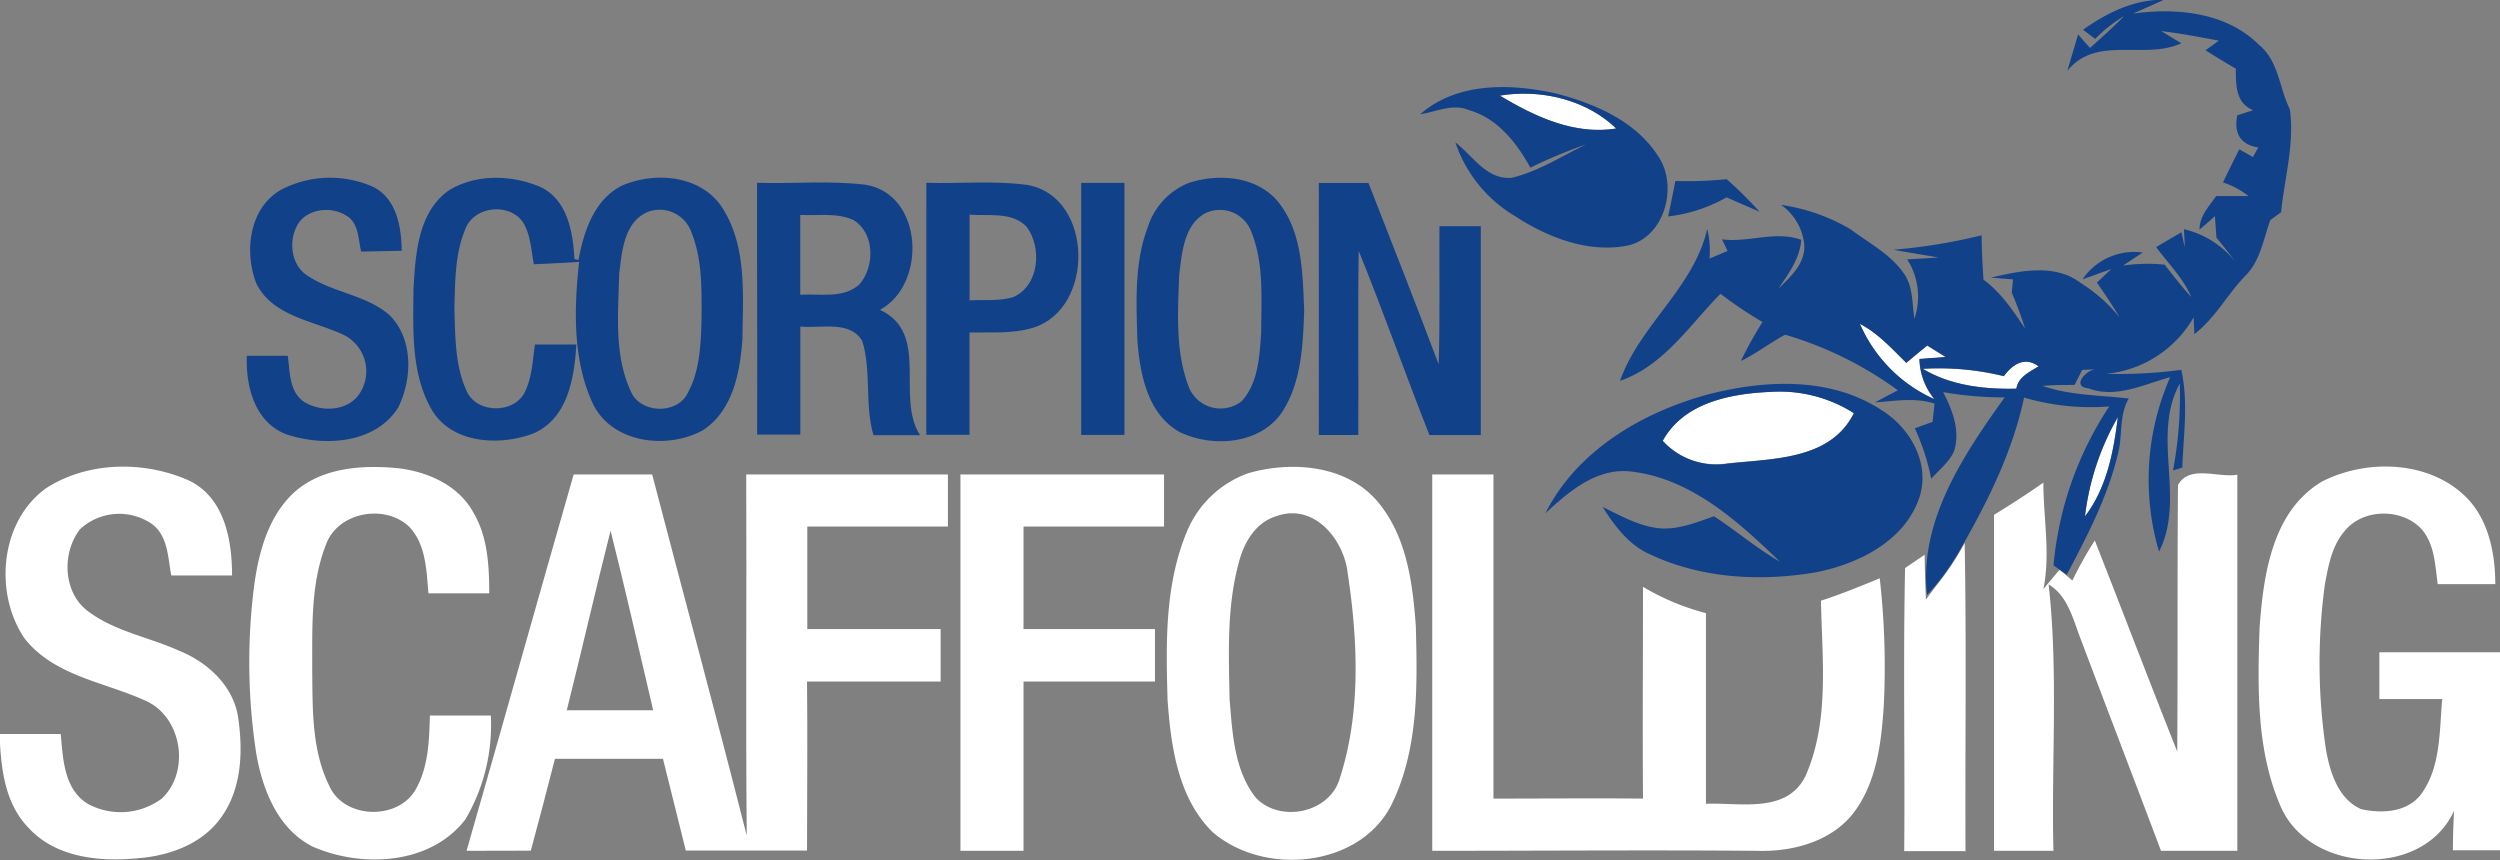 <svg id="Layer_1" data-name="Layer 1" xmlns="http://www.w3.org/2000/svg" viewBox="0 0 347.11 119.41"><rect x="0" y="0" width="347.11" height="119.41" fill="#808080" stroke="none"/><defs><style>.cls-1{fill:#fff;}.cls-2{fill:#114189;}</style></defs><title>logo-white</title><path class="cls-1" d="M210.39,17.15c5.64-.95,12,.54,16.15,4.56C220.73,22.65,215.23,20.05,210.39,17.15Z" transform="translate(-2.14 -3.87)"/><path class="cls-1" d="M260.34,48.81c2.55,1.32,4.47,3.47,6.47,5.47,1-.81,1.93-1.61,2.91-2.41l2.56,1.6-3.65.27a9.13,9.13,0,0,0,2.09,5.59A20.27,20.27,0,0,1,260.34,48.81Z" transform="translate(-2.14 -3.87)"/><path class="cls-1" d="M280.35,56.12c1.17-1.63,2.91-2.82,4.83-1.39-1.27.8-2.8,1.45-3.08,3.1-4.46.1-9.1-.42-13-2.76A37.79,37.79,0,0,1,280.35,56.12Z" transform="translate(-2.14 -3.87)"/><path class="cls-1" d="M233,65.08c2.91-5.33,9.43-6.56,15-6.8a19.2,19.2,0,0,1,11.53,2.92c-3.25,6.57-11.29,6.33-17.55,7A10.05,10.05,0,0,1,233,65.08Z" transform="translate(-2.14 -3.87)"/><path class="cls-1" d="M291.62,75.59a36.19,36.19,0,0,1,4.56-13.78C295.58,66.6,294.65,71.68,291.62,75.59Z" transform="translate(-2.14 -3.87)"/><path class="cls-2" d="M291.36,8c3.32-2.37,7.07-4.2,11.25-4.17-1.44.66-2.89,1.3-4.33,1.93,6.1-.85,13-.18,17.54,4.37,2.71,2.22,2.79,6,4.25,8.91.68,4.86-.75,9.51-1.21,14.29l-1.5,1.1C316.42,37,316,39.94,314.05,42c-2.61,2.61-4.27,6-7.25,8.27,0-.59-.06-1.76-.09-2.34a15.7,15.7,0,0,1-12.16,7.84A65.13,65.13,0,0,0,305,55.22c1,4.48.3,9,.14,13.57l-1.29.41a56.28,56.28,0,0,0,.94-12.08c-4,7.32.87,15.9-2.88,23.34a35.28,35.28,0,0,1,1.55-24.22c-3.71,1-7.5,3-11.39,1.54-2.34-.2-.35-2.51,1-2.64l-1.83.09c-.27.52-.79,1.57-1.06,2.09-1.5,0-3,0-4.47.13,3.88,1.33,8,1.29,12,1.75-1.32,2.23-.88,4.85-1.41,7.27-1.38,6.11-4.3,11.7-7.21,17.2l-.42-.3-.5-.36-.91-.64A47.57,47.57,0,0,1,295,60.3a32.82,32.82,0,0,1-11.83-1.23c-1.52,7.17-4.74,13.82-8.33,20.15a37.19,37.19,0,0,1-4,6l-1.14,1.26c-1.15-10.27,5.08-19.47,10.78-27.44a48.91,48.91,0,0,1-8.54-.72c1.29,2.5,2.42,5.42,1.49,8.24-.7,1.51-2.06,2.56-3.15,3.78a30.92,30.92,0,0,0-2.28-7l2.47-.9c.06-.64.2-1.9.27-2.53-2.7-.89-5.52-.35-8.28-.17l3.18-1.68a50.6,50.6,0,0,0-15.65-7.72c-2.1,1.14-4,2.61-6.14,3.65a55.58,55.58,0,0,1,3-5.41,57.09,57.09,0,0,1-5.83-3.92c-4.32,4.37-7.88,10-13.95,12.09C229.8,49,237.3,43.86,239.18,35.66a12.9,12.9,0,0,1,.31,4.11L242,38.72c-.19-.41-.57-1.22-.77-1.62,3.69.5,7.38-1.25,11,.07-.19,2.62-1.77,4.71-3.18,6.8,1.66-1.64,3.7-3.45,3.61-6a7.67,7.67,0,0,0-3.22-5.65,26.2,26.2,0,0,1,9.66,3.4c2.48,1.87,5.37,3.35,7.24,5.92,1.44,1.84,1.27,4.3,1.6,6.49a9.54,9.54,0,0,0-1-8.25c1.45-.08,2.91-.16,4.37-.26-2.09-.36-4.19-.68-6.26-1.08a77.72,77.72,0,0,0,12.23-2c0,2,.12,4.11.25,6.16,2.45,1.78,4.12,4.31,5.78,6.79-.54-1.7-1.15-3.37-1.85-5,.05-.46.13-1.37.18-1.83l-3.08-.24c4-.94,8.88-2,12.44.72A21.74,21.74,0,0,1,296.48,48c-1-1.68-2.08-3.3-3.2-4.89l2-1.89-4,1.44a8.68,8.68,0,0,1,8.36-3.73c-.91.62-1.83,1.22-2.75,1.82a23.45,23.45,0,0,1,5.8-.13c1.19,1.52,2.38,3.06,3.69,4.49-1.12-2.64-3.2-4.66-4.87-6.93,1.16-.69,2.33-1.38,3.51-2.06l.46,2.08c0-.63-.08-1.88-.11-2.51a12.91,12.91,0,0,1,7.1,4.48c-.83-1.13-1.69-2.22-2.59-3.29-.05-.76-.16-2.28-.21-3-.7.64-1.41,1.26-2.14,1.86,0-1.88,1.33-3.22,2.31-4.65h4.49a11.41,11.41,0,0,0-3.54-1.89c.73-1.54,1.49-3.07,2.26-4.6l1.9,1.08.74-1.34c-2.51-.38-3.42-2-2.91-4.46l2.19-.71c-2.45-1-2.39-3.56-2.4-5.76-1.42-.83-2.82-1.69-4.21-2.56l1.86-1.34c-2.66-.49-5.31-1-8-1.32L305,9.88c-5.13,2.36-11.79-1.18-15.81,3.82.46-1.69,1-3.37,1.48-5.06.53.64,1.09,1.27,1.66,1.89,1.6-1.44,3.2-2.87,4.72-4.41a19,19,0,0,0-4,3.15Zm-31,40.77a20.27,20.27,0,0,0,10.38,10.52,9.13,9.13,0,0,1-2.09-5.59l3.65-.27-2.56-1.6c-1,.8-2,1.6-2.91,2.41C264.81,52.28,262.89,50.13,260.34,48.81Zm20,7.31a37.79,37.79,0,0,0-11.26-1c3.91,2.34,8.55,2.86,13,2.76.28-1.65,1.81-2.3,3.08-3.1C283.26,53.3,281.52,54.49,280.35,56.12Zm11.27,19.47c3-3.91,4-9,4.56-13.78A36.19,36.19,0,0,0,291.62,75.59Z" transform="translate(-2.14 -3.87)"/><path class="cls-2" d="M199.33,19.73c5.13-4.48,12.5-4.28,18.76-2.9,5.4,1.39,11.11,3.81,14.24,8.67,2.91,4.16.94,11.49-4.38,12.5-5.51,1-11.06-1.24-15.6-4.21a18.92,18.92,0,0,1-8.14-10.15c2.43,1.86,4.36,5.25,7.86,4.91,3.68-.9,6.92-3,10.29-4.63a67.06,67.06,0,0,0-7.73,3.23c-1.92-3.46-4.58-6.88-8.56-8C203.83,18.21,201.55,19.4,199.33,19.73Zm11.06-2.58c4.84,2.9,10.34,5.5,16.15,4.56C222.39,17.69,216,16.2,210.39,17.15Z" transform="translate(-2.14 -3.87)"/><path class="cls-2" d="M41.25,30.17A14.72,14.72,0,0,1,54,29.84c3.24,1.67,3.86,5.56,3.92,8.85l-5.63.11c-.44-1.73-.32-4-2.08-5-2.18-1.38-5.67-.95-6.89,1.52-1.11,2.24-.72,5.39,1.5,6.81,3.54,2.41,8.21,2.65,11.46,5.55,3.27,3.32,3.1,8.84,1.14,12.78-3.2,5.08-10.39,5.44-15.56,3.7-4.36-1.68-5.61-6.67-5.45-10.89h5.68c.32,2.2.18,4.94,2.23,6.37,2.28,1.43,5.79,1.39,7.56-.86a5.62,5.62,0,0,0-2.13-8.46c-4.14-1.94-9.71-2.51-12-7.05C36,38.83,36.72,32.67,41.25,30.17Z" transform="translate(-2.14 -3.87)"/><path class="cls-2" d="M64.4,30.34c3.75-2.33,8.69-2.22,12.68-.55,3.82,1.72,4.64,6.31,4.81,10.05l.57.12c.74-3.94,2.15-8.34,6-10.3,4.55-2,10.92-1.49,13.89,2.94,3.53,5.39,2.94,12.17,2.87,18.31-.31,4.61-1.33,10.06-5.55,12.73-5,2.72-12.81,1.75-15.34-4-2.69-6-2.48-13-1.78-19.41-2.09.14-4.19.24-6.29.33-.36-1.88-.43-3.89-1.37-5.61-1.76-3-6.91-2.55-8.13.7-1.49,3.53-1.43,7.47-1.53,11.24.13,3.73.08,7.64,1.63,11.11,1.3,3.36,6.83,3.42,8.24.12.92-2,1-4.27,1.31-6.41h5.75c-.27,4.63-1.2,10.33-6,12.35-4.59,1.75-11.18,1.43-14-3.17-3-5.08-2.65-11.24-2.61-16.91C59.83,39.23,60.13,33.43,64.4,30.34Zm27.8,2.91c-3.42,1.33-3.71,5.55-4.09,8.67-.13,5.44-.74,11.27,1.64,16.34,1.28,3,6.28,3.18,7.8.32,1.8-3.21,1.9-7,2-10.59,0-4,.11-8.11-1.41-11.86A4.67,4.67,0,0,0,92.2,33.25Z" transform="translate(-2.14 -3.87)"/><path class="cls-2" d="M107.25,29.25c5,.16,10.08-.34,15.07.27,8,1.3,8.58,13.79,2,17.37,7,3.25,2.13,12.09,5.56,17.4q-3.24,0-6.47,0c-1.24-4.28-.25-8.86-1.55-13.08-1.74-2.92-5.78-1.7-8.6-2,0,5,0,10,0,15l-6,0C107.31,52.55,107.23,40.9,107.25,29.25Zm6,4.46q0,5.55,0,11.08c2.73-.16,5.91.57,8.17-1.39,2.23-2.48,2.2-7.2-.82-9C118.29,33.37,115.69,33.84,113.26,33.71Z" transform="translate(-2.14 -3.87)"/><path class="cls-2" d="M130.76,29.25c4.7.14,9.43-.34,14.1.31,9.12,1.68,9.31,17.18.72,19.81-2.86.88-5.89.6-8.83.66,0,4.74,0,9.48,0,14.21h-6C130.77,52.59,130.74,40.92,130.76,29.25Zm6,4.42c0,4,0,7.93,0,11.9,2-.11,4.12.15,6.09-.46,3.6-1.61,4-6.86,1.82-9.77C142.62,33.22,139.38,33.89,136.75,33.67Z" transform="translate(-2.14 -3.87)"/><path class="cls-2" d="M167.16,29.28c4.26-1.41,9.78-.93,12.66,2.89C183,36.39,183,41.93,183.22,47c-.18,4.78-.37,9.93-3.06,14.07-3,4.48-9.6,5-14.19,2.81-4.49-2.47-5.56-8.09-5.91-12.77-.15-5.25-.45-10.72,1.45-15.72A9.8,9.8,0,0,1,167.16,29.28Zm2.22,4.25c-2.91,1.72-3.15,5.59-3.52,8.59-.19,5.21-.55,10.7,1.4,15.64a4.74,4.74,0,0,0,7.3,1.79c2.31-2.57,2.45-6.23,2.69-9.5,0-4.65.42-9.55-1.37-14A4.66,4.66,0,0,0,169.38,33.53Z" transform="translate(-2.14 -3.87)"/><path class="cls-2" d="M185.25,29.27l6.89,0c3.28,8.39,6.58,16.76,9.75,25.19.2-6.39.07-12.78.11-19.18h5.74q0,14.49,0,29l-7.13,0c-3.35-8.49-6.39-17.11-9.82-25.57-.14,8.52,0,17-.06,25.56h-5.48C185.25,52.58,185.27,40.93,185.25,29.27Z" transform="translate(-2.14 -3.87)"/><path class="cls-2" d="M234.75,29a56.65,56.65,0,0,0,7.13-.25,59.05,59.05,0,0,1,4.57,4.52q-2.32-1-4.59-2a21.29,21.29,0,0,1-8.11,2.65C234.1,32.28,234.44,30.64,234.75,29Z" transform="translate(-2.14 -3.87)"/><path class="cls-2" d="M152.26,29.26h6c0,11.66,0,23.32,0,35q-3,0-6,0Q152.26,46.75,152.26,29.26Z" transform="translate(-2.14 -3.87)"/><path class="cls-2" d="M239.41,58.6c7.85-2,16.89-2.43,23.93,2.19,4,2.45,6.86,7.43,5.29,12.15-2,6-8.35,9.17-14.2,10.36-7.73,1.35-16,.93-23.21-2.47-2.95-1.3-4.89-3.94-6.57-6.58,2.64,1.3,5.29,2.82,8.3,3,2.49.07,4.85-.88,7.16-1.7,3.09,2,5.93,4.45,9.15,6.3-5.68-5.49-12.12-11.36-20.25-12.46-5-.78-8.93,2.64-12.3,5.74C221.12,66.37,230.24,61.07,239.41,58.6ZM233,65.08a10.05,10.05,0,0,0,9,3.17c6.26-.72,14.3-.48,17.55-7A19.2,19.2,0,0,0,248,58.28C242.44,58.52,235.92,59.75,233,65.08Z" transform="translate(-2.14 -3.87)"/><path class="cls-1" d="M8.58,71.63c5.81-3.73,13.68-3.81,19.89-1,4.86,2.42,5.89,8.22,5.89,13.14-2.82,0-5.63,0-8.44,0-.47-2.47-.44-5.45-2.65-7.12a8,8,0,0,0-10,.68c-2.57,3.27-2.4,8.79,1.07,11.39,3.68,2.79,8.37,3.58,12.53,5.44,3.89,1.54,7.44,4.67,8.27,8.93.78,4.87.65,10.4-2.46,14.49-2.71,3.65-7.35,5.19-11.72,5.48-5.2.47-11.17-.18-14.88-4.28-3.34-3.42-3.83-8.47-4-13h8.49c.32,3.46.45,7.7,3.8,9.72a9.59,9.59,0,0,0,10.23-.75c3.92-3.68,2.87-11.08-2-13.47C16.88,98.58,9.72,97.83,5.54,92.5,1.26,86.2,2.16,76.19,8.58,71.63Z" transform="translate(-2.14 -3.87)"/><path class="cls-1" d="M43.12,72.11c3.77-3.27,9.11-3.68,13.88-3.27,4.24.39,8.75,2.29,10.87,6.2,2,3.37,2.19,7.39,2.2,11.21H61.63c-.29-3.18-.33-6.74-2.64-9.21-3.35-3.25-9.9-2.11-11.57,2.39C45.22,85,45.52,91.13,45.49,97c.06,5.37-.07,11.08,2.38,16,2,4.51,9.27,4.81,11.86.69,1.89-3.12,2-6.93,2.1-10.47h8.46a25.84,25.84,0,0,1-3.53,14.41c-4.83,6.32-14.35,6.78-21.18,3.8-4.86-2.44-7-7.9-7.87-13a83.44,83.44,0,0,1-.23-23.62C38.14,80.22,39.52,75.32,43.12,72.11Z" transform="translate(-2.14 -3.87)"/><path class="cls-1" d="M175.46,69.57c6.06-1.74,13.69-1.14,18,4,4,4.8,4.83,11.26,5.26,17.27.22,8.23.38,16.92-3.26,24.52-4.31,9-17.85,10.25-25,4-4.78-4.75-5.75-11.89-6.21-18.32-.23-7.8-.39-15.92,2.65-23.27A14.45,14.45,0,0,1,175.46,69.57Zm4,5.94c-2.9.8-4.59,3.62-5.29,6.37-1.72,6.21-1.43,12.73-1.31,19.1.4,4.64.62,9.76,3.6,13.6,3.36,3.61,10.34,2.2,11.72-2.7,2.92-9.09,2.5-19,1.09-28.36C188.76,78.79,184.64,73.71,179.43,75.51Z" transform="translate(-2.14 -3.87)"/><path class="cls-1" d="M324.54,70.73c6.31-3.23,15.21-2.92,20.29,2.46,2.91,3.16,3.75,7.61,3.77,11.78-2.65,0-5.3,0-8,0-.35-2.57-.42-5.39-2.12-7.5-2.7-3.09-8.26-3.07-10.83.17-1.73,2-2.24,4.79-2.71,7.34a81.36,81.36,0,0,0,.15,23c.57,3.16,1.71,6.88,4.93,8.25,2.8.6,6.27.45,8.21-2,2.84-3.81,2.58-8.81,3-13.3H332.5c0-2.17,0-4.33,0-6.5h16.75q0,13.74,0,27.49h-6.54c0-1.83.07-3.66.16-5.48-4.27,9.42-19.83,8.76-24-.43-3.46-7.81-3.28-16.63-3-25C316.4,83.75,317.59,74.85,324.54,70.73Z" transform="translate(-2.14 -3.87)"/><path class="cls-1" d="M66.92,122c5-17.4,9.87-34.84,14.87-52.25h10.9c4.36,16.71,8.88,33.39,13.13,50.13-.15-16.71,0-33.42-.07-50.13q14,0,28,0,0,3.61,0,7.23c-6.51,0-13,0-19.52,0,0,4.75,0,9.49,0,14.23,6.17,0,12.34,0,18.51,0V98.5c-6.18,0-12.37,0-18.55,0,.09,7.82,0,15.64,0,23.46-5.61,0-11.22,0-16.83,0q-1.58-6.37-3.17-12.73c-5,0-10,0-15,0q-1.63,6.39-3.35,12.75Zm20-44.46c-2.11,8.3-4,16.65-6.09,24.95,4,0,8,0,12,0C90.87,94.17,89,85.82,86.91,77.54Z" transform="translate(-2.14 -3.87)"/><path class="cls-1" d="M135.49,122q0-26.11,0-52.25c9.42,0,18.84,0,28.27,0q0,3.61,0,7.23H144.25c0,4.74,0,9.49,0,14.23,6.08,0,12.17,0,18.25,0V98.5H144.25V122Z" transform="translate(-2.14 -3.87)"/><path class="cls-1" d="M201,69.75h8.5q0,22.5,0,45c6.92,0,13.84-.06,20.76,0-.07-9.8,0-19.6,0-29.4A33.62,33.62,0,0,0,239,89c0,8.83,0,17.65,0,26.47,4.7-.19,11.15,1.4,13.78-3.76,3.42-7.64,2.34-16.31,2.19-24.44,2.77-.89,5.47-2,8.16-3.11a109.17,109.17,0,0,1,.57,17.53c-.34,5.34-1,11.09-4.49,15.41-3.2,3.76-8.44,5.07-13.21,4.9-15-.12-30,0-45,0Z" transform="translate(-2.14 -3.87)"/><path class="cls-1" d="M304.54,71.21c1.59-2.87,5.61-.95,8.24-1.43,0,17.4,0,34.81,0,52.22H302.18c-3.67-9.75-7.4-19.46-11.07-29.2C290,90,289.34,86.7,286.58,85c1.37,12.29.36,24.69.67,37H279c0-15.55,0-31.1,0-46.65,2.32-1.43,4.61-2.9,6.85-4.47,0,4.93,1,9.91,0,14.78.74-.89,1.47-1.78,2.23-2.65l.5.36,1.3,1.1a54,54,0,0,1,3.11-5.56c3.84,9.77,7.57,19.57,11.45,29.32C304.52,95.89,304.44,83.55,304.54,71.21Z" transform="translate(-2.14 -3.87)"/><path class="cls-1" d="M270.92,85.26a37.19,37.19,0,0,0,4-6c.27,14.26.05,28.52.12,42.78-2.84,0-5.68,0-8.51,0,.11-13.1-.16-26.21.12-39.3l2.72-1.85c0,2.08.09,4.16.17,6.23Z" transform="translate(-2.14 -3.87)"/></svg>